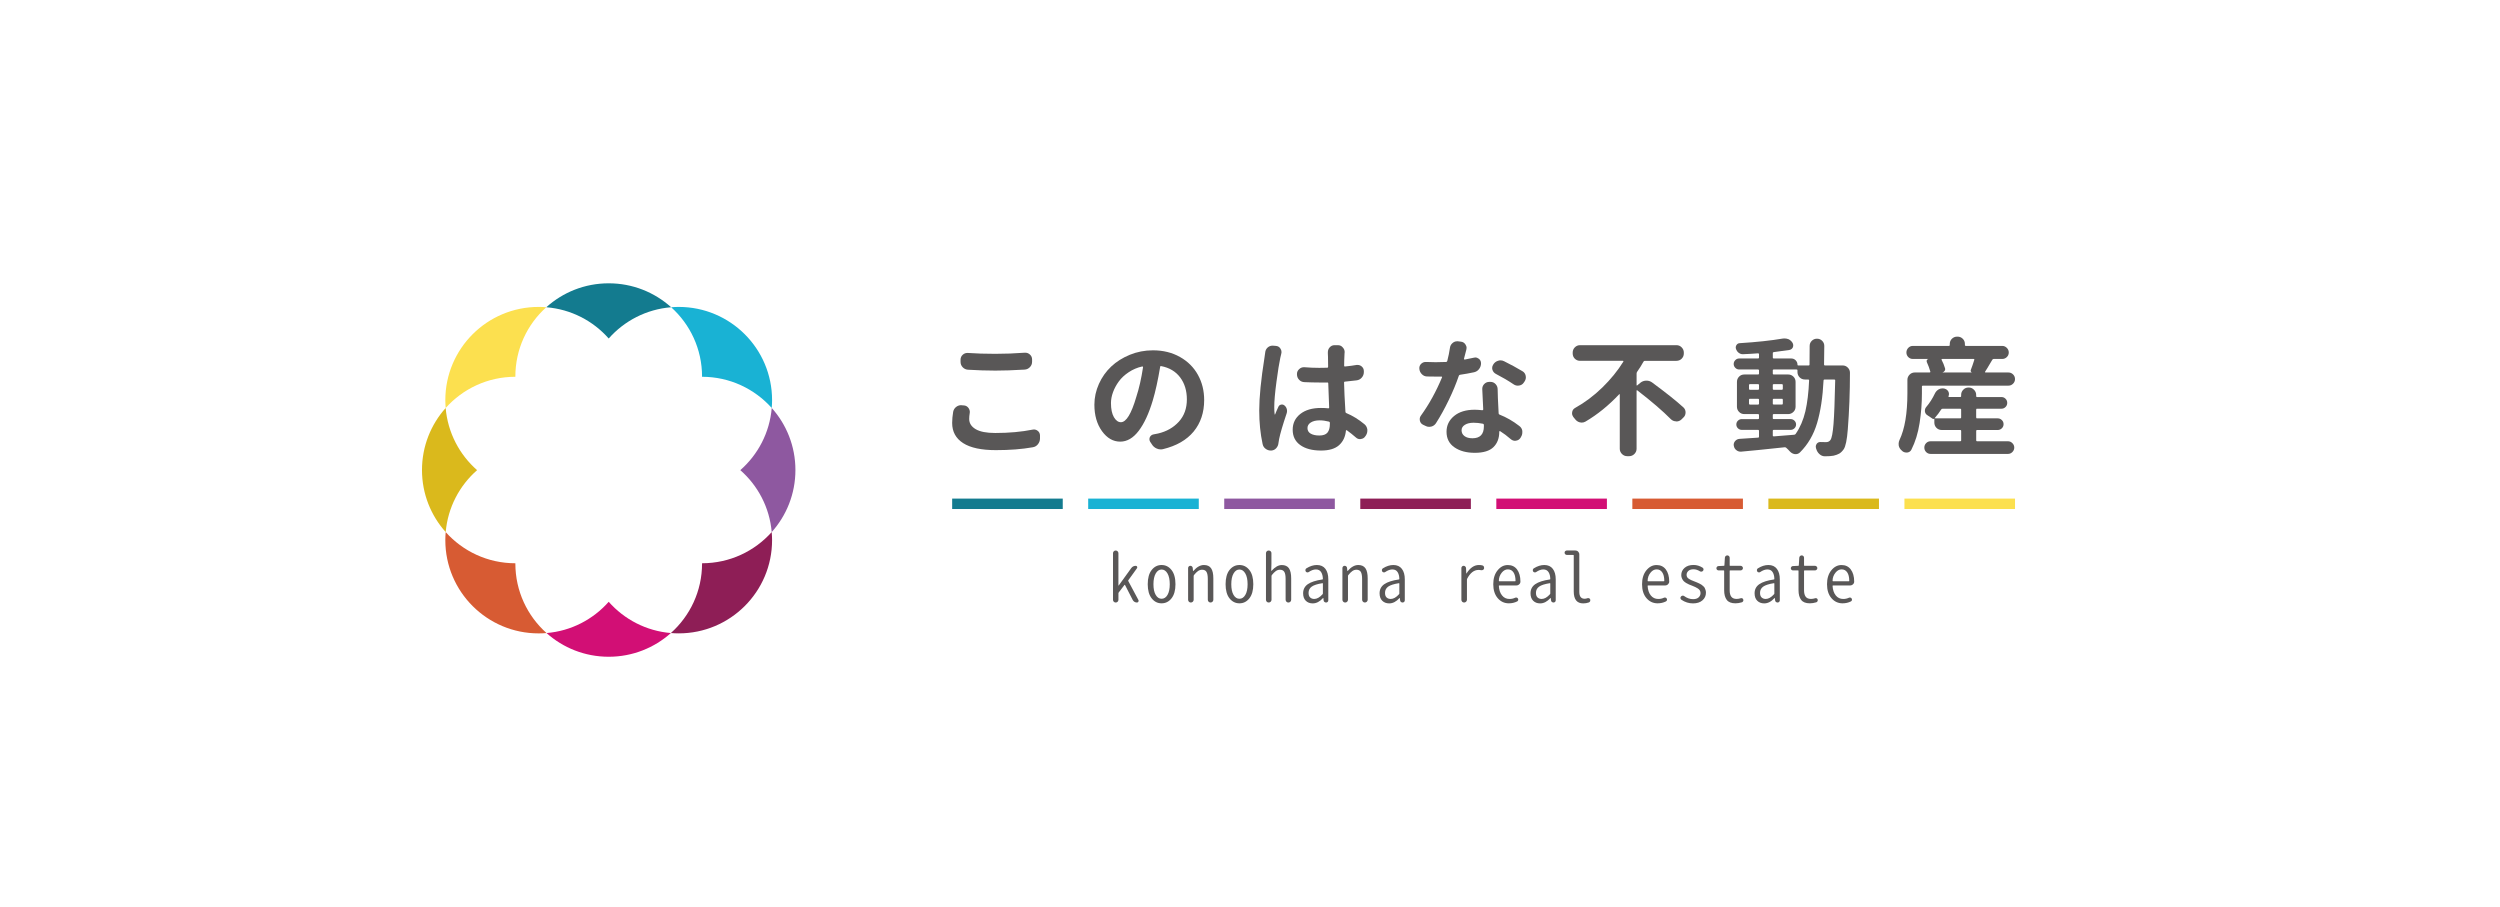 <?xml version="1.0" encoding="utf-8"?>
<!-- Generator: Adobe Illustrator 15.0.0, SVG Export Plug-In  -->
<!DOCTYPE svg PUBLIC "-//W3C//DTD SVG 1.1//EN" "http://www.w3.org/Graphics/SVG/1.1/DTD/svg11.dtd">
<svg version="1.1"
	 xmlns="http://www.w3.org/2000/svg" xmlns:xlink="http://www.w3.org/1999/xlink" xmlns:a="http://ns.adobe.com/AdobeSVGViewerExtensions/3.0/"
	 x="0px" y="0px" width="215px" height="78px" viewBox="-36.291 -24.365 215 78" enable-background="new -36.291 -24.365 215 78"
	 xml:space="preserve">
<defs>
</defs>
<path fill="#D20F75" d="M16.057,27.39c-1.331,1.508-3.22,2.511-5.346,2.688c1.421,1.268,3.294,2.038,5.346,2.038
	c2.053,0,3.926-0.771,5.347-2.038C19.279,29.9,17.39,28.897,16.057,27.39z"/>
<path fill="#8E58A0" d="M27.376,16.068c1.51,1.324,2.518,3.208,2.7,5.326c1.269-1.418,2.039-3.287,2.039-5.337
	s-0.771-3.92-2.036-5.335C29.899,12.847,28.892,14.738,27.376,16.068z"/>
<path fill="#137B8F" d="M16.057,4.746c1.338-1.513,3.235-2.517,5.371-2.688C20.004,0.779,18.123,0,16.057,0
	c-2.064,0-3.947,0.779-5.367,2.058C12.822,2.229,14.722,3.232,16.057,4.746z"/>
<path fill="#DAB91C" d="M4.739,16.068c-1.515-1.33-2.523-3.222-2.703-5.346C0.771,12.138,0,14.008,0,16.058s0.771,3.919,2.039,5.337
	C2.222,19.276,3.227,17.393,4.739,16.068z"/>
<path fill="#19B2D4" d="M24.086,8.017c0,0.007-0.001,0.015-0.001,0.021h0.001c2.383,0,4.521,1.039,5.993,2.684
	c0.019-0.225,0.029-0.448,0.029-0.674c0-4.431-3.596-8.018-8.029-8.018c-0.219,0-0.436,0.009-0.651,0.028
	C23.06,3.525,24.086,5.651,24.086,8.017z"/>
<path fill="#8E1E56" d="M24.086,24.075L24.086,24.075c-0.001,0.007,0,0.014,0,0.021c0,2.378-1.037,4.512-2.682,5.98
	c0.222,0.019,0.447,0.029,0.675,0.029c4.433,0,8.029-3.589,8.029-8.018c0-0.232-0.012-0.465-0.032-0.694
	C28.605,23.039,26.467,24.075,24.086,24.075z"/>
<path fill="#D75B33" d="M8.03,24.097c0-0.008,0-0.015,0-0.021l0,0c-2.381,0-4.519-1.036-5.991-2.681
	c-0.02,0.229-0.032,0.462-0.032,0.694c0,4.429,3.596,8.018,8.029,8.018c0.229,0,0.454-0.011,0.675-0.029
	C9.065,28.608,8.03,26.475,8.03,24.097z"/>
<path fill="#FCE04F" d="M8.03,8.038L8.03,8.038c0-0.006,0-0.015,0-0.021c0-2.365,1.025-4.491,2.66-5.959
	c-0.217-0.019-0.434-0.028-0.654-0.028c-4.433,0-8.029,3.587-8.029,8.018c0,0.226,0.012,0.449,0.029,0.674
	C3.508,9.077,5.647,8.038,8.03,8.038z"/>
<path fill="#595757" d="M45.681,11.051c0.035-0.179,0.125-0.323,0.27-0.43c0.128-0.095,0.268-0.14,0.42-0.14
	c0.021,0,0.047,0.002,0.075,0.01l0.171,0.011c0.159,0.014,0.289,0.09,0.388,0.226c0.072,0.107,0.11,0.222,0.11,0.344
	c0,0.037-0.005,0.072-0.012,0.109c-0.028,0.171-0.043,0.333-0.043,0.485c0,0.366,0.185,0.658,0.556,0.877
	c0.369,0.22,0.932,0.329,1.686,0.329c1.186,0,2.259-0.098,3.222-0.291c0.035-0.007,0.072-0.011,0.107-0.011
	c0.114,0,0.222,0.04,0.323,0.117c0.123,0.094,0.188,0.224,0.195,0.39v0.258c0,0.188-0.059,0.354-0.174,0.501
	c-0.115,0.146-0.265,0.236-0.452,0.265c-0.921,0.164-1.975,0.246-3.168,0.246c-1.242,0-2.181-0.199-2.813-0.602
	c-0.631-0.403-0.947-0.981-0.947-1.734C45.595,11.709,45.625,11.391,45.681,11.051z M46.953,7.431
	c-0.181-0.013-0.33-0.085-0.454-0.214c-0.122-0.128-0.183-0.284-0.183-0.464V6.569c0-0.171,0.065-0.316,0.194-0.431
	c0.115-0.1,0.244-0.149,0.388-0.149c0.021,0,0.04,0,0.055,0c0.689,0.049,1.472,0.075,2.348,0.075c0.832,0,1.678-0.032,2.532-0.096
	c0.014,0,0.032,0,0.053,0c0.145,0,0.272,0.048,0.388,0.15c0.131,0.115,0.195,0.259,0.195,0.431v0.194
	c0,0.181-0.062,0.336-0.185,0.464c-0.122,0.128-0.271,0.201-0.451,0.214c-0.999,0.059-1.839,0.086-2.521,0.086
	C48.559,7.506,47.772,7.481,46.953,7.431z"/>
<path fill="#595757" d="M63.724,14.262c-0.064,0.017-0.129,0.021-0.194,0.021c-0.122,0-0.237-0.023-0.344-0.074
	c-0.181-0.079-0.321-0.201-0.42-0.367l-0.143-0.215c-0.042-0.071-0.063-0.144-0.063-0.216c0-0.056,0.01-0.115,0.032-0.173
	c0.065-0.135,0.173-0.218,0.323-0.247c0.128-0.021,0.259-0.047,0.387-0.075c0.733-0.171,1.33-0.513,1.79-1.018
	c0.459-0.507,0.688-1.145,0.688-1.914c0-0.747-0.191-1.376-0.575-1.891c-0.386-0.514-0.929-0.837-1.634-0.974
	c-0.05-0.016-0.079,0.002-0.085,0.052c-0.195,1.165-0.406,2.131-0.637,2.899c-0.337,1.126-0.741,2.001-1.212,2.617
	c-0.47,0.618-1.001,0.928-1.589,0.928c-0.61,0-1.132-0.302-1.568-0.903c-0.435-0.604-0.653-1.362-0.653-2.274
	c0-0.618,0.132-1.213,0.39-1.79c0.258-0.573,0.61-1.07,1.056-1.491c0.445-0.42,0.98-0.757,1.606-1.014
	c0.624-0.254,1.286-0.382,1.981-0.382c0.878,0,1.651,0.191,2.328,0.573c0.675,0.38,1.189,0.894,1.545,1.541
	c0.358,0.645,0.535,1.367,0.535,2.165c0,1.07-0.303,1.972-0.905,2.706C65.76,13.476,64.881,13.982,63.724,14.262z M60.105,11.945
	c0.459,0,0.9-0.72,1.323-2.165c0.246-0.755,0.438-1.608,0.583-2.563c0-0.021-0.008-0.04-0.021-0.054
	c-0.016-0.016-0.032-0.019-0.055-0.011c-0.416,0.092-0.8,0.257-1.152,0.49s-0.637,0.497-0.852,0.792
	c-0.216,0.294-0.382,0.602-0.501,0.926s-0.178,0.636-0.178,0.938c0,0.518,0.086,0.922,0.253,1.213
	C59.675,11.801,59.874,11.945,60.105,11.945z"/>
<path fill="#595757" d="M72.517,5.946c0.016-0.173,0.088-0.316,0.217-0.431c0.123-0.102,0.257-0.153,0.398-0.153
	c0.021,0,0.04,0,0.054,0l0.26,0.021c0.166,0.016,0.291,0.091,0.377,0.226c0.064,0.094,0.097,0.195,0.097,0.304
	c0,0.042-0.006,0.088-0.021,0.139c-0.029,0.137-0.06,0.258-0.086,0.367c-0.094,0.424-0.203,1.108-0.329,2.052
	s-0.189,1.667-0.189,2.17c0,0.238,0.01,0.447,0.034,0.625c0,0.008,0.006,0.015,0.017,0.018c0.011,0.002,0.019-0.003,0.026-0.018
	c0.064-0.173,0.158-0.387,0.278-0.645c0.043-0.102,0.12-0.165,0.228-0.188c0.109-0.025,0.203-0.003,0.292,0.069
	c0.099,0.081,0.168,0.182,0.203,0.313c0.016,0.056,0.021,0.115,0.021,0.171c0,0.064-0.011,0.13-0.032,0.195
	c-0.337,0.999-0.552,1.73-0.646,2.197c-0.023,0.115-0.04,0.228-0.056,0.335c-0.014,0.179-0.078,0.331-0.188,0.457
	s-0.249,0.195-0.415,0.212c-0.021,0-0.042,0-0.063,0c-0.158,0-0.303-0.049-0.431-0.143c-0.145-0.099-0.233-0.239-0.271-0.42
	c-0.193-0.891-0.289-1.852-0.289-2.887c0-1.128,0.149-2.644,0.452-4.548C72.482,6.213,72.503,6.066,72.517,5.946z M81.053,12.119
	c0.136,0.114,0.219,0.265,0.248,0.452c0,0.037,0,0.069,0,0.096c0,0.145-0.04,0.281-0.12,0.411l-0.054,0.075
	c-0.085,0.138-0.211,0.215-0.377,0.236c-0.029,0.008-0.054,0.012-0.075,0.012c-0.137,0-0.254-0.046-0.355-0.14
	c-0.265-0.23-0.527-0.439-0.787-0.627c-0.013-0.006-0.029-0.006-0.048,0c-0.019,0.009-0.027,0.021-0.027,0.043
	c-0.051,0.524-0.248,0.939-0.594,1.247c-0.343,0.304-0.856,0.458-1.541,0.458c-0.76,0-1.356-0.158-1.793-0.472
	c-0.434-0.31-0.65-0.751-0.65-1.318c0-0.56,0.22-1.012,0.656-1.358c0.438-0.344,1.027-0.515,1.769-0.515
	c0.243,0,0.455,0.009,0.634,0.032c0.051,0.007,0.078-0.016,0.078-0.067c-0.038-0.797-0.062-1.489-0.078-2.079
	c0-0.056-0.023-0.083-0.075-0.075c-0.157,0-0.393,0-0.7,0c-0.423,0-0.852-0.011-1.282-0.032c-0.179-0.008-0.332-0.075-0.452-0.206
	c-0.123-0.128-0.182-0.284-0.182-0.463V7.797c0-0.165,0.063-0.305,0.192-0.419c0.115-0.108,0.246-0.162,0.398-0.162
	c0.014,0,0.027,0,0.043,0c0.426,0.035,0.851,0.054,1.282,0.054c0.308,0,0.54-0.003,0.689-0.011c0.049,0,0.075-0.028,0.075-0.087
	c0-0.121,0-0.272-0.005-0.446c-0.003-0.177-0.006-0.318-0.006-0.428c0-0.107-0.002-0.192-0.011-0.257V5.923
	c0-0.156,0.051-0.293,0.152-0.408c0.115-0.131,0.255-0.195,0.421-0.195h0.289c0.174,0,0.313,0.064,0.42,0.195
	c0.109,0.115,0.163,0.246,0.163,0.398c0,0.005-0.006,0.045-0.011,0.118c-0.024,0.452-0.032,0.806-0.032,1.057
	c0,0.048,0.026,0.071,0.086,0.064c0.372-0.037,0.701-0.08,0.979-0.131c0.029,0,0.062,0,0.099,0c0.12,0,0.232,0.04,0.332,0.119
	C80.935,7.249,81,7.384,81,7.551v0.084c0,0.18-0.06,0.338-0.18,0.475c-0.117,0.137-0.271,0.217-0.457,0.237
	c-0.332,0.043-0.656,0.079-0.979,0.108c-0.06,0-0.086,0.028-0.086,0.086c0.014,0.631,0.054,1.466,0.118,2.499
	c0,0.059,0.023,0.099,0.074,0.119C80.028,11.383,80.549,11.701,81.053,12.119z M78.078,12.098v-0.108
	c0-0.05-0.027-0.083-0.086-0.098c-0.273-0.069-0.538-0.107-0.798-0.107c-0.315,0-0.566,0.062-0.76,0.185
	c-0.189,0.121-0.283,0.284-0.283,0.483c0,0.208,0.094,0.368,0.278,0.475c0.188,0.107,0.436,0.161,0.744,0.161
	c0.323,0,0.556-0.081,0.695-0.247C78.007,12.676,78.078,12.429,78.078,12.098z"/>
<path fill="#595757" d="M90.45,6.398c0.043-0.015,0.086-0.021,0.129-0.021c0.107,0,0.209,0.036,0.303,0.107
	c0.128,0.094,0.195,0.226,0.195,0.399c0,0.179-0.057,0.34-0.164,0.484c-0.106,0.145-0.251,0.237-0.431,0.281
	c-0.401,0.087-0.805,0.158-1.206,0.217c-0.052,0.005-0.086,0.035-0.107,0.084c-0.225,0.662-0.511,1.355-0.864,2.085
	c-0.351,0.729-0.717,1.392-1.097,1.987c-0.094,0.15-0.23,0.253-0.41,0.301c-0.063,0.016-0.125,0.022-0.182,0.022
	c-0.115,0-0.225-0.028-0.324-0.086l-0.206-0.098c-0.142-0.071-0.232-0.186-0.268-0.345c-0.008-0.043-0.013-0.086-0.013-0.128
	c0-0.116,0.037-0.22,0.106-0.313c0.698-0.969,1.304-2.066,1.812-3.286c0.009-0.013,0.006-0.031-0.005-0.048
	c-0.011-0.019-0.027-0.023-0.048-0.018c-0.107,0-0.268,0-0.484,0c-0.244,0-0.49-0.004-0.733-0.009c-0.18,0-0.335-0.065-0.463-0.195
	c-0.129-0.128-0.201-0.284-0.217-0.463V7.345c-0.014-0.166,0.037-0.305,0.152-0.42c0.115-0.108,0.243-0.161,0.386-0.161
	c0.016,0,0.029,0,0.045,0c0.286,0.013,0.56,0.02,0.819,0.02c0.302,0,0.602-0.007,0.904-0.02c0.051-0.008,0.083-0.038,0.096-0.087
	c0.103-0.395,0.177-0.77,0.228-1.12c0.021-0.174,0.097-0.313,0.225-0.421c0.115-0.1,0.244-0.15,0.389-0.15c0.029,0,0.056,0,0.074,0
	l0.249,0.031c0.166,0.015,0.295,0.091,0.389,0.228c0.072,0.102,0.106,0.205,0.106,0.313c0,0.042-0.005,0.088-0.019,0.139
	C89.744,6,89.674,6.264,89.61,6.494c0,0.014,0.006,0.03,0.016,0.043c0.011,0.016,0.027,0.021,0.049,0.021
	C89.934,6.508,90.191,6.454,90.45,6.398z M91.183,9.082c0-0.16,0.054-0.294,0.161-0.412c0.123-0.128,0.27-0.193,0.441-0.193h0.109
	c0.171,0,0.318,0.064,0.434,0.188c0.12,0.128,0.179,0.277,0.179,0.449c0,0.014,0.006,0.268,0.021,0.763
	c0.014,0.447,0.038,0.882,0.064,1.306c0,0.05,0.024,0.084,0.078,0.107c0.586,0.23,1.15,0.553,1.688,0.97
	c0.152,0.108,0.243,0.252,0.27,0.43c0,0.044,0,0.087,0,0.132c0,0.136-0.034,0.261-0.106,0.375l-0.054,0.099
	c-0.094,0.136-0.22,0.215-0.377,0.235c-0.03,0.009-0.057,0.013-0.086,0.013c-0.129,0-0.249-0.045-0.356-0.131
	c-0.323-0.281-0.631-0.513-0.928-0.698c-0.02-0.01-0.038-0.01-0.051,0c-0.017,0.005-0.024,0.02-0.024,0.043v0.009
	c0,0.553-0.166,0.993-0.5,1.321c-0.335,0.326-0.867,0.489-1.601,0.489c-0.712,0-1.295-0.155-1.75-0.469
	c-0.457-0.313-0.685-0.76-0.685-1.342c0-0.544,0.217-0.998,0.652-1.357c0.434-0.359,1.025-0.538,1.771-0.538
	c0.174,0,0.394,0.014,0.658,0.043c0.051,0,0.075-0.025,0.075-0.076L91.183,9.082z M91.323,12.301v-0.116
	c0-0.06-0.027-0.095-0.075-0.108c-0.286-0.059-0.557-0.087-0.809-0.087c-0.308,0-0.559,0.06-0.749,0.178
	c-0.189,0.118-0.286,0.274-0.286,0.468c0,0.209,0.083,0.376,0.249,0.501c0.166,0.127,0.394,0.189,0.69,0.189
	C90.996,13.325,91.323,12.984,91.323,12.301z M94.643,7.561c0.149,0.087,0.243,0.219,0.278,0.399
	c0.005,0.044,0.011,0.087,0.011,0.129c0,0.122-0.037,0.238-0.107,0.345l-0.066,0.097c-0.091,0.145-0.225,0.23-0.398,0.259
	c-0.041,0.008-0.081,0.011-0.118,0.011c-0.129,0-0.246-0.036-0.354-0.108c-0.468-0.315-0.981-0.617-1.541-0.906
	c-0.145-0.079-0.241-0.195-0.292-0.356c-0.016-0.056-0.021-0.111-0.021-0.16c0-0.102,0.032-0.198,0.097-0.291l0.011-0.023
	c0.102-0.15,0.238-0.251,0.409-0.299c0.064-0.024,0.134-0.034,0.204-0.034c0.102,0,0.203,0.025,0.305,0.076
	C93.626,6.98,94.154,7.268,94.643,7.561z"/>
<path fill="#595757" d="M104.456,8.746c0,0.022,0.005,0.036,0.021,0.044c0.014,0.008,0.024,0.003,0.032-0.012l0.271-0.225
	c0.142-0.116,0.308-0.176,0.495-0.183c0.014,0,0.024,0,0.032,0c0.171,0,0.329,0.048,0.474,0.15c1.198,0.883,2.105,1.605,2.716,2.165
	c0.115,0.115,0.171,0.257,0.171,0.42c0,0.182-0.066,0.332-0.203,0.454L108.3,11.72c-0.12,0.108-0.263,0.161-0.42,0.161
	c-0.014,0-0.027-0.003-0.043-0.011c-0.171-0.006-0.321-0.071-0.441-0.192c-0.698-0.704-1.659-1.531-2.888-2.479
	c-0.008-0.007-0.019-0.007-0.032,0c-0.016,0.007-0.021,0.017-0.021,0.033v4.999c0,0.172-0.064,0.32-0.19,0.447
	c-0.126,0.125-0.275,0.188-0.447,0.188h-0.171c-0.174,0-0.321-0.063-0.449-0.188c-0.123-0.127-0.188-0.275-0.188-0.447V9.565
	c0-0.014-0.006-0.025-0.016-0.031c-0.011-0.008-0.024-0.005-0.038,0.011c-0.904,0.96-1.87,1.744-2.897,2.347
	c-0.102,0.059-0.209,0.087-0.324,0.087c-0.051,0-0.104-0.007-0.16-0.021c-0.174-0.045-0.313-0.142-0.42-0.291
	c-0.051-0.059-0.097-0.115-0.143-0.174c-0.069-0.099-0.106-0.204-0.106-0.311c0-0.037,0.003-0.078,0.011-0.12
	c0.029-0.15,0.109-0.265,0.249-0.343c0.84-0.468,1.621-1.054,2.344-1.758c0.72-0.704,1.321-1.442,1.804-2.22
	c0.013-0.015,0.016-0.031,0.005-0.047c-0.011-0.019-0.024-0.028-0.037-0.028h-3.685c-0.18,0-0.332-0.062-0.455-0.184
	c-0.12-0.123-0.182-0.273-0.182-0.452V5.955c0-0.172,0.062-0.321,0.182-0.445c0.123-0.127,0.275-0.19,0.455-0.19h8.284
	c0.179,0,0.332,0.063,0.452,0.19c0.123,0.125,0.185,0.273,0.185,0.445v0.076c0,0.179-0.062,0.329-0.185,0.452
	c-0.12,0.122-0.273,0.184-0.452,0.184h-2.716c-0.049,0-0.089,0.025-0.118,0.075c-0.149,0.274-0.334,0.566-0.549,0.874
	c-0.029,0.043-0.042,0.093-0.042,0.151V8.746z"/>
<path fill="#595757" d="M120.577,6.989c0,0.051,0.024,0.075,0.075,0.075h1.53c0.171,0,0.318,0.063,0.438,0.185
	c0.123,0.123,0.185,0.27,0.185,0.441c0,1.675-0.062,3.296-0.185,4.87c-0.069,0.898-0.187,1.469-0.353,1.712
	c-0.123,0.173-0.252,0.297-0.383,0.374c-0.134,0.073-0.297,0.135-0.49,0.178c-0.179,0.034-0.428,0.052-0.743,0.052
	c-0.174,0-0.327-0.06-0.463-0.183c-0.137-0.121-0.233-0.273-0.281-0.453c-0.008-0.013-0.014-0.031-0.021-0.053
	c-0.014-0.043-0.021-0.089-0.021-0.14c0-0.079,0.024-0.157,0.075-0.238c0.077-0.106,0.185-0.16,0.313-0.16c0.008,0,0.013,0,0.021,0
	c0.18,0.005,0.338,0.01,0.474,0.01c0.164,0,0.292-0.061,0.378-0.184c0.115-0.15,0.203-0.607,0.265-1.367
	c0.059-0.763,0.109-2.015,0.145-3.761c0-0.049-0.029-0.075-0.088-0.075h-0.827c-0.051,0-0.08,0.025-0.086,0.075
	c-0.072,1.452-0.26,2.676-0.557,3.674c-0.297,0.999-0.786,1.839-1.472,2.521c-0.106,0.102-0.229,0.15-0.366,0.15
	c-0.019,0-0.043,0-0.064,0c-0.163-0.021-0.308-0.097-0.431-0.226c-0.107-0.123-0.214-0.229-0.321-0.323
	c-0.037-0.036-0.085-0.051-0.142-0.043c-1.753,0.188-2.994,0.312-3.728,0.376c-0.021,0-0.043,0-0.064,0
	c-0.128,0-0.248-0.042-0.355-0.13c-0.123-0.091-0.192-0.218-0.217-0.376c-0.005-0.028-0.011-0.052-0.011-0.075
	c0-0.121,0.04-0.229,0.118-0.322c0.096-0.115,0.217-0.179,0.366-0.195c0.604-0.043,1.14-0.079,1.605-0.106
	c0.059,0,0.088-0.03,0.088-0.086v-0.498c0-0.056-0.029-0.085-0.088-0.085h-1.399c-0.123,0-0.23-0.046-0.324-0.134
	c-0.093-0.092-0.139-0.201-0.139-0.329c0-0.129,0.046-0.238,0.139-0.329c0.094-0.089,0.201-0.134,0.324-0.134h1.399
	c0.059,0,0.088-0.025,0.088-0.075v-0.271c0-0.058-0.029-0.085-0.088-0.085h-1.172c-0.182,0-0.332-0.062-0.452-0.185
	c-0.123-0.121-0.185-0.273-0.185-0.452V8.477c0-0.179,0.062-0.329,0.185-0.454c0.12-0.122,0.271-0.182,0.452-0.182h1.172
	c0.059,0,0.088-0.03,0.088-0.087V7.486c0-0.05-0.029-0.075-0.088-0.075h-1.613c-0.131,0-0.244-0.047-0.335-0.14
	c-0.094-0.094-0.142-0.206-0.142-0.334c0-0.129,0.048-0.24,0.142-0.334c0.091-0.094,0.204-0.139,0.335-0.139h1.613
	c0.059,0,0.088-0.03,0.088-0.086V6.096c0-0.051-0.029-0.075-0.088-0.075c-0.474,0.036-0.904,0.062-1.292,0.075
	c-0.006,0-0.014,0-0.021,0c-0.129,0-0.246-0.043-0.356-0.128c-0.106-0.086-0.182-0.198-0.225-0.334
	c-0.037-0.115-0.021-0.222,0.043-0.324c0.064-0.101,0.155-0.155,0.271-0.162c1.472-0.092,2.71-0.226,3.717-0.398
	c0.042-0.007,0.088-0.01,0.139-0.01c0.115,0,0.23,0.021,0.346,0.064c0.149,0.072,0.27,0.179,0.355,0.324
	c0.035,0.071,0.054,0.139,0.054,0.204c0,0.057-0.011,0.115-0.032,0.172c-0.059,0.123-0.155,0.198-0.292,0.226
	c-0.409,0.064-0.858,0.126-1.346,0.185c-0.057,0.005-0.086,0.035-0.086,0.086v0.377c0,0.056,0.029,0.086,0.086,0.086h1.498
	c0.15,0,0.276,0.051,0.38,0.155c0.104,0.104,0.158,0.233,0.158,0.383c0,0.043,0.021,0.064,0.064,0.064h0.894
	c0.051,0,0.077-0.024,0.077-0.075c0.006-0.416,0.011-0.951,0.011-1.605c0-0.171,0.06-0.318,0.183-0.441
	c0.123-0.122,0.27-0.182,0.446-0.182s0.327,0.061,0.447,0.182c0.123,0.123,0.182,0.27,0.182,0.441
	C120.595,6.015,120.59,6.553,120.577,6.989z M114.198,8.67c-0.051,0-0.075,0.026-0.075,0.076v0.325c0,0.056,0.024,0.085,0.075,0.085
	h0.698c0.059,0,0.088-0.029,0.088-0.085V8.746c0-0.05-0.029-0.076-0.088-0.076H114.198z M114.123,10.352
	c0,0.051,0.024,0.076,0.075,0.076h0.698c0.059,0,0.088-0.025,0.088-0.076v-0.334c0-0.058-0.029-0.087-0.088-0.087h-0.698
	c-0.051,0-0.075,0.029-0.075,0.087V10.352z M116.255,12.604c-0.057,0-0.086,0.029-0.086,0.085v0.399
	c0,0.051,0.029,0.076,0.086,0.076c0.431-0.028,1.017-0.076,1.755-0.141c0.057-0.007,0.103-0.032,0.129-0.075
	c0.383-0.554,0.658-1.198,0.832-1.938c0.171-0.741,0.278-1.628,0.321-2.663c0-0.049-0.024-0.075-0.075-0.075h-0.289
	c-0.182,0-0.332-0.063-0.455-0.189c-0.12-0.125-0.182-0.275-0.182-0.448v-0.15c0-0.05-0.029-0.075-0.086-0.075h-1.95
	c-0.057,0-0.086,0.025-0.086,0.075v0.269c0,0.058,0.029,0.087,0.086,0.087h1.239c0.171,0,0.32,0.06,0.446,0.182
	c0.126,0.125,0.188,0.274,0.188,0.454v2.133c0,0.179-0.062,0.332-0.188,0.452c-0.126,0.123-0.275,0.185-0.446,0.185h-1.239
	c-0.057,0-0.086,0.028-0.086,0.085v0.271c0,0.05,0.029,0.075,0.086,0.075h1.453c0.123,0,0.229,0.045,0.323,0.134
	c0.094,0.091,0.14,0.2,0.14,0.329c0,0.128-0.046,0.237-0.14,0.329c-0.094,0.088-0.2,0.134-0.323,0.134H116.255z M116.169,9.071
	c0,0.056,0.029,0.085,0.086,0.085h0.698c0.051,0,0.078-0.029,0.078-0.085V8.746c0-0.05-0.027-0.076-0.078-0.076h-0.698
	c-0.057,0-0.086,0.026-0.086,0.076V9.071z M117.032,10.017c0-0.058-0.027-0.087-0.078-0.087h-0.698
	c-0.057,0-0.086,0.029-0.086,0.087v0.334c0,0.051,0.029,0.076,0.086,0.076h0.698c0.051,0,0.078-0.025,0.078-0.076V10.017z"/>
<path fill="#595757" d="M134.424,7.604c-0.006,0.015-0.006,0.029,0,0.044c0.008,0.015,0.023,0.021,0.045,0.021h1.973
	c0.149,0,0.28,0.056,0.393,0.167C136.945,7.947,137,8.081,137,8.233c0,0.155-0.056,0.288-0.166,0.399
	c-0.112,0.112-0.243,0.168-0.393,0.168h-7.361c-0.057,0-0.086,0.024-0.086,0.075v0.581c0,0.856-0.066,1.709-0.2,2.565
	c-0.132,0.854-0.367,1.617-0.704,2.283c-0.072,0.145-0.192,0.228-0.355,0.249c-0.03,0-0.054,0-0.075,0
	c-0.137,0-0.257-0.043-0.356-0.128c-0.016-0.009-0.023-0.02-0.031-0.032c-0.137-0.11-0.228-0.249-0.271-0.422
	c-0.006-0.058-0.011-0.113-0.011-0.173c0-0.106,0.026-0.215,0.075-0.323c0.454-0.947,0.68-2.291,0.68-4.03v-1.14
	c0-0.174,0.062-0.322,0.185-0.449c0.12-0.125,0.272-0.188,0.452-0.188h1.281c0.014,0,0.029-0.007,0.043-0.021
	s0.016-0.032,0.011-0.055c-0.08-0.28-0.182-0.553-0.303-0.819c-0.021-0.058-0.021-0.111,0-0.162
	c0.021-0.049,0.062-0.083,0.118-0.096V6.505h-1.324c-0.15,0-0.278-0.053-0.389-0.161c-0.106-0.108-0.16-0.239-0.16-0.393
	c0-0.155,0.054-0.288,0.16-0.399c0.11-0.112,0.238-0.168,0.389-0.168h3.093c0.057,0,0.086-0.024,0.086-0.075V5.223
	c0-0.179,0.062-0.332,0.182-0.452c0.123-0.123,0.275-0.185,0.455-0.185h0.032c0.179,0,0.329,0.062,0.452,0.185
	c0.123,0.121,0.182,0.273,0.182,0.452v0.086c0,0.051,0.029,0.075,0.086,0.075h3.125c0.152,0,0.283,0.056,0.394,0.168
	c0.112,0.111,0.168,0.244,0.168,0.399c0,0.154-0.056,0.285-0.168,0.393c-0.11,0.107-0.241,0.161-0.394,0.161h-0.733
	c-0.048,0-0.088,0.021-0.117,0.064c-0.051,0.088-0.118,0.202-0.206,0.345c-0.083,0.143-0.161,0.273-0.23,0.388
	C134.547,7.417,134.483,7.519,134.424,7.604z M133.736,12.615c-0.051,0-0.074,0.028-0.074,0.084v0.81
	c0,0.05,0.023,0.075,0.074,0.075h2.663c0.142,0,0.268,0.055,0.374,0.162c0.107,0.106,0.163,0.235,0.163,0.382
	c0,0.147-0.056,0.274-0.163,0.383c-0.106,0.107-0.232,0.161-0.374,0.161h-6.66c-0.15,0-0.278-0.054-0.383-0.161
	c-0.104-0.108-0.155-0.235-0.155-0.383c0-0.146,0.051-0.275,0.155-0.382c0.104-0.107,0.232-0.162,0.383-0.162h2.542
	c0.059,0,0.088-0.025,0.088-0.075v-0.81c0-0.056-0.029-0.084-0.088-0.084h-1.584c-0.18,0-0.329-0.063-0.452-0.184
	c-0.121-0.123-0.183-0.274-0.183-0.453v-0.344h-0.011c-0.045,0.043-0.091,0.045-0.139,0.011c-0.126-0.087-0.268-0.185-0.434-0.292
	c-0.128-0.072-0.203-0.183-0.228-0.334c0-0.021,0-0.045,0-0.075c0-0.115,0.04-0.218,0.12-0.313c0.289-0.337,0.535-0.724,0.744-1.164
	c0.072-0.15,0.185-0.269,0.335-0.354c0.099-0.052,0.203-0.078,0.313-0.078c0.049,0,0.1,0.005,0.15,0.012l0.021,0.009
	c0.149,0.038,0.262,0.121,0.334,0.249c0.035,0.072,0.054,0.143,0.054,0.215c0,0.065-0.014,0.13-0.043,0.194
	c-0.008,0.015-0.005,0.028,0.006,0.044c0.01,0.013,0.023,0.02,0.037,0.02h0.958c0.059,0,0.088-0.027,0.088-0.086V9.597
	c0-0.172,0.06-0.321,0.183-0.445c0.12-0.127,0.272-0.19,0.452-0.19h0.021c0.174,0,0.32,0.063,0.446,0.19
	c0.126,0.125,0.19,0.273,0.19,0.445v0.098c0,0.059,0.023,0.086,0.074,0.086h2.101c0.137,0,0.255,0.048,0.351,0.147
	c0.097,0.095,0.145,0.214,0.145,0.356c0,0.138-0.048,0.257-0.145,0.353c-0.096,0.098-0.214,0.147-0.351,0.147h-2.101
	c-0.051,0-0.074,0.027-0.074,0.085v0.657c0,0.058,0.023,0.087,0.074,0.087h1.777c0.136,0,0.257,0.048,0.355,0.145
	c0.102,0.096,0.15,0.217,0.15,0.355c0,0.14-0.049,0.259-0.15,0.356c-0.099,0.096-0.22,0.146-0.355,0.146H133.736z M130.126,11.549
	c-0.016,0.013-0.019,0.028-0.011,0.042c0.008,0.015,0.019,0.023,0.032,0.023h2.133c0.059,0,0.088-0.03,0.088-0.087v-0.657
	c0-0.059-0.029-0.085-0.088-0.085h-1.499c-0.056,0-0.099,0.02-0.128,0.064C130.491,11.104,130.314,11.34,130.126,11.549z
	 M133.499,6.58c0.008-0.021,0.005-0.038-0.006-0.054c-0.011-0.013-0.026-0.021-0.048-0.021h-2.703c-0.023,0-0.037,0.008-0.051,0.021
	c-0.011,0.016-0.013,0.032-0.005,0.054c0.123,0.23,0.219,0.468,0.291,0.711c0.03,0.081,0.021,0.155-0.021,0.228
	c-0.043,0.072-0.104,0.117-0.183,0.139c-0.008,0.007-0.008,0.011,0,0.011h2.531c-0.051-0.013-0.085-0.043-0.102-0.085
	c-0.019-0.043-0.021-0.088-0.005-0.131C133.297,7.195,133.399,6.904,133.499,6.58z"/>
<g>
	<g>
		<path fill="#595757" d="M59.825,27.384c-0.045,0.046-0.102,0.068-0.165,0.068c-0.064,0-0.121-0.022-0.165-0.068
			c-0.047-0.045-0.068-0.1-0.068-0.166v-4.005c0-0.064,0.021-0.121,0.068-0.166c0.044-0.046,0.101-0.068,0.165-0.068
			c0.063,0,0.12,0.022,0.165,0.068c0.046,0.045,0.068,0.102,0.068,0.166v2.77c0,0.008,0.003,0.012,0.009,0.012
			s0.012-0.001,0.015-0.006l1.071-1.487c0.098-0.139,0.231-0.207,0.4-0.207c0.053,0,0.091,0.025,0.112,0.072
			c0.023,0.048,0.019,0.092-0.011,0.135l-0.741,1.03c-0.019,0.024-0.021,0.048-0.006,0.075l0.872,1.631
			c0.011,0.022,0.018,0.045,0.018,0.066c0,0.028-0.009,0.053-0.023,0.075c-0.025,0.05-0.068,0.073-0.125,0.073
			c-0.077,0-0.146-0.02-0.211-0.059s-0.115-0.095-0.152-0.163l-0.663-1.289c-0.006-0.008-0.017-0.012-0.026-0.012
			c-0.008,0-0.015,0.004-0.021,0.012l-0.494,0.65c-0.017,0.023-0.023,0.049-0.023,0.074v0.552
			C59.893,27.284,59.871,27.339,59.825,27.384z"/>
		<path fill="#595757" d="M64.458,27.094c-0.225,0.285-0.51,0.427-0.853,0.427s-0.626-0.142-0.851-0.427
			c-0.227-0.285-0.34-0.69-0.34-1.215c0-0.531,0.113-0.94,0.34-1.226c0.225-0.285,0.508-0.427,0.851-0.427s0.628,0.142,0.853,0.427
			c0.226,0.285,0.341,0.694,0.341,1.226C64.799,26.403,64.684,26.809,64.458,27.094z M63.1,26.797
			c0.129,0.221,0.297,0.332,0.506,0.332s0.38-0.111,0.509-0.332c0.128-0.221,0.193-0.525,0.193-0.918
			c0-0.395-0.065-0.704-0.196-0.929s-0.3-0.336-0.506-0.336s-0.372,0.111-0.504,0.336c-0.13,0.225-0.197,0.534-0.197,0.929
			C62.905,26.271,62.969,26.576,63.1,26.797z"/>
		<path fill="#595757" d="M66.292,27.382c-0.047,0.047-0.104,0.07-0.169,0.07c-0.067,0-0.123-0.023-0.17-0.07
			c-0.044-0.047-0.067-0.104-0.067-0.169v-2.724c0-0.056,0.019-0.1,0.055-0.137c0.036-0.039,0.08-0.059,0.132-0.059
			c0.058,0,0.107,0.019,0.147,0.056c0.04,0.035,0.061,0.083,0.064,0.14l0.023,0.244c0,0.007,0.003,0.011,0.014,0.011
			s0.017-0.004,0.021-0.011c0.293-0.338,0.596-0.507,0.906-0.507c0.281,0,0.487,0.094,0.615,0.281
			c0.129,0.188,0.192,0.478,0.192,0.864v1.841c0,0.065-0.021,0.122-0.069,0.169s-0.104,0.07-0.171,0.07
			c-0.067,0-0.123-0.023-0.169-0.07c-0.045-0.047-0.066-0.104-0.066-0.169V25.43c0-0.282-0.038-0.486-0.112-0.61
			c-0.072-0.126-0.201-0.188-0.378-0.188c-0.123,0-0.24,0.036-0.351,0.112c-0.11,0.078-0.227,0.194-0.354,0.354
			c-0.014,0.021-0.021,0.046-0.021,0.075v2.04C66.365,27.278,66.34,27.335,66.292,27.382z"/>
		<path fill="#595757" d="M71.153,27.094c-0.226,0.285-0.509,0.427-0.852,0.427s-0.626-0.142-0.854-0.427
			c-0.225-0.285-0.337-0.69-0.337-1.215c0-0.531,0.112-0.94,0.337-1.226c0.228-0.285,0.511-0.427,0.854-0.427
			s0.626,0.142,0.852,0.427c0.227,0.285,0.34,0.694,0.34,1.226C71.493,26.403,71.379,26.809,71.153,27.094z M69.793,26.797
			c0.131,0.221,0.299,0.332,0.508,0.332s0.378-0.111,0.506-0.332c0.131-0.221,0.195-0.525,0.195-0.918
			c0-0.395-0.064-0.704-0.198-0.929c-0.128-0.225-0.297-0.336-0.503-0.336s-0.372,0.111-0.503,0.336
			c-0.134,0.225-0.198,0.534-0.198,0.929C69.6,26.271,69.665,26.576,69.793,26.797z"/>
		<path fill="#595757" d="M72.988,27.382c-0.048,0.047-0.104,0.07-0.171,0.07c-0.067,0-0.123-0.023-0.169-0.07
			c-0.045-0.047-0.066-0.104-0.066-0.169v-3.995c0-0.068,0.021-0.126,0.066-0.171c0.046-0.046,0.102-0.068,0.169-0.068
			c0.066,0,0.123,0.022,0.171,0.068c0.048,0.045,0.069,0.103,0.064,0.171v0.896l-0.017,0.598c0,0.007,0.003,0.014,0.009,0.017
			c0.005,0.004,0.013,0.002,0.021-0.006c0.297-0.33,0.588-0.495,0.877-0.495c0.281,0,0.487,0.094,0.616,0.281
			c0.128,0.188,0.192,0.478,0.192,0.864v1.841c0,0.065-0.024,0.122-0.069,0.169c-0.049,0.047-0.104,0.07-0.172,0.07
			c-0.066,0-0.123-0.023-0.168-0.07c-0.046-0.047-0.07-0.104-0.07-0.169V25.43c0-0.282-0.034-0.486-0.109-0.61
			c-0.075-0.126-0.2-0.188-0.38-0.188c-0.123,0-0.238,0.036-0.348,0.112c-0.11,0.078-0.228,0.194-0.354,0.354
			c-0.014,0.021-0.021,0.046-0.021,0.075v2.04C73.06,27.278,73.036,27.335,72.988,27.382z"/>
		<path fill="#595757" d="M76.606,27.527c-0.249,0-0.447-0.076-0.6-0.227c-0.152-0.149-0.228-0.363-0.228-0.641
			c0-0.337,0.137-0.6,0.406-0.786c0.273-0.187,0.688-0.321,1.253-0.404c0.029-0.004,0.043-0.021,0.04-0.051
			c-0.006-0.237-0.057-0.43-0.152-0.582c-0.097-0.152-0.246-0.229-0.447-0.229c-0.195,0-0.404,0.076-0.626,0.229
			c-0.043,0.025-0.088,0.033-0.14,0.022c-0.048-0.011-0.085-0.037-0.112-0.079c-0.026-0.047-0.034-0.096-0.023-0.148
			c0.013-0.055,0.04-0.094,0.085-0.121c0.306-0.189,0.603-0.284,0.896-0.284c0.324,0,0.567,0.109,0.736,0.331
			c0.166,0.221,0.249,0.52,0.249,0.9v1.802c0,0.054-0.017,0.098-0.054,0.137c-0.035,0.037-0.08,0.056-0.134,0.056
			c-0.057,0-0.107-0.018-0.15-0.054c-0.04-0.036-0.063-0.083-0.066-0.139l-0.021-0.19c0-0.006-0.003-0.009-0.011-0.009
			c-0.005,0-0.011,0.003-0.019,0.009C77.21,27.375,76.916,27.527,76.606,27.527z M76.737,27.145c0.23,0,0.468-0.135,0.712-0.404
			c0.019-0.02,0.029-0.044,0.029-0.074v-0.838c0-0.026-0.011-0.04-0.029-0.04c-0.003,0-0.008,0-0.011,0
			c-0.437,0.069-0.741,0.167-0.921,0.296c-0.182,0.131-0.271,0.309-0.271,0.536c0,0.18,0.043,0.312,0.137,0.396
			C76.472,27.102,76.592,27.145,76.737,27.145z"/>
		<path fill="#595757" d="M79.565,27.382c-0.048,0.047-0.104,0.07-0.171,0.07c-0.067,0-0.123-0.023-0.169-0.07
			c-0.045-0.047-0.069-0.104-0.069-0.169v-2.724c0-0.056,0.019-0.1,0.054-0.137c0.037-0.039,0.08-0.059,0.136-0.059
			c0.057,0,0.104,0.019,0.145,0.056c0.04,0.035,0.062,0.083,0.064,0.14l0.024,0.244c0,0.007,0.005,0.011,0.013,0.011
			c0.011,0,0.017-0.004,0.02-0.011c0.294-0.338,0.597-0.507,0.909-0.507c0.281,0,0.484,0.094,0.615,0.281
			c0.129,0.188,0.193,0.478,0.193,0.864v1.841c0,0.065-0.024,0.122-0.072,0.169c-0.049,0.047-0.104,0.07-0.169,0.07
			c-0.066,0-0.126-0.023-0.168-0.07c-0.046-0.047-0.07-0.104-0.07-0.169V25.43c0-0.282-0.037-0.486-0.109-0.61
			c-0.075-0.126-0.203-0.188-0.38-0.188c-0.123,0-0.238,0.036-0.348,0.112c-0.11,0.078-0.23,0.194-0.354,0.354
			c-0.016,0.021-0.024,0.046-0.024,0.075v2.04C79.634,27.278,79.611,27.335,79.565,27.382z"/>
		<path fill="#595757" d="M83.18,27.527c-0.246,0-0.444-0.076-0.597-0.227c-0.152-0.149-0.23-0.363-0.23-0.641
			c0-0.337,0.137-0.6,0.409-0.786c0.271-0.187,0.688-0.321,1.25-0.404c0.032-0.004,0.046-0.021,0.04-0.051
			c-0.003-0.237-0.054-0.43-0.149-0.582c-0.097-0.152-0.246-0.229-0.45-0.229c-0.192,0-0.401,0.076-0.626,0.229
			c-0.043,0.025-0.088,0.033-0.137,0.022c-0.051-0.011-0.088-0.037-0.112-0.079c-0.026-0.047-0.034-0.096-0.023-0.148
			c0.011-0.055,0.04-0.094,0.085-0.121c0.306-0.189,0.603-0.284,0.895-0.284c0.323,0,0.566,0.109,0.735,0.331
			c0.169,0.221,0.252,0.52,0.252,0.9v1.802c0,0.054-0.02,0.098-0.054,0.137c-0.038,0.037-0.083,0.056-0.134,0.056
			c-0.06,0-0.107-0.018-0.15-0.054c-0.04-0.036-0.063-0.083-0.066-0.139l-0.024-0.19c0-0.006-0.003-0.009-0.008-0.009
			c-0.006,0-0.014,0.003-0.021,0.009C83.788,27.375,83.493,27.527,83.18,27.527z M83.311,27.145c0.232,0,0.471-0.135,0.712-0.404
			c0.021-0.02,0.029-0.044,0.029-0.074v-0.838c0-0.026-0.008-0.04-0.029-0.04c-0.003,0-0.006,0-0.011,0
			c-0.431,0.069-0.738,0.167-0.921,0.296c-0.179,0.131-0.27,0.309-0.27,0.536c0,0.18,0.045,0.312,0.136,0.396
			C83.049,27.102,83.167,27.145,83.311,27.145z"/>
		<path fill="#595757" d="M89.794,27.382c-0.048,0.047-0.106,0.07-0.171,0.07c-0.067,0-0.123-0.023-0.169-0.07
			c-0.045-0.047-0.066-0.104-0.066-0.169v-2.724c0-0.056,0.016-0.1,0.056-0.137c0.038-0.039,0.083-0.059,0.137-0.059
			s0.099,0.02,0.139,0.059c0.04,0.037,0.062,0.081,0.067,0.137l0.021,0.461c0,0.007,0.005,0.011,0.013,0.011
			c0.006,0,0.009-0.004,0.009-0.011c0.305-0.481,0.658-0.724,1.062-0.724c0.115,0,0.215,0.011,0.3,0.033
			c0.06,0.017,0.103,0.05,0.129,0.103c0.014,0.036,0.021,0.07,0.021,0.104c0,0.023,0,0.045-0.006,0.068
			c-0.013,0.054-0.048,0.094-0.099,0.116c-0.051,0.025-0.107,0.032-0.163,0.021c-0.057-0.015-0.129-0.022-0.217-0.022
			c-0.383,0-0.709,0.253-0.974,0.758c-0.014,0.026-0.017,0.054-0.017,0.081v1.726C89.867,27.278,89.84,27.335,89.794,27.382z"/>
		<path fill="#595757" d="M93.471,27.521c-0.383,0-0.704-0.147-0.958-0.444c-0.254-0.296-0.383-0.695-0.383-1.197
			c0-0.493,0.123-0.893,0.372-1.196c0.246-0.305,0.538-0.456,0.878-0.456c0.337,0,0.602,0.126,0.792,0.375
			c0.195,0.262,0.294,0.614,0.294,1.05c0,0.091-0.034,0.169-0.106,0.234c-0.07,0.064-0.15,0.097-0.252,0.097h-1.453
			c-0.029,0-0.045,0.013-0.045,0.04c0.019,0.342,0.109,0.615,0.275,0.818c0.16,0.202,0.374,0.304,0.642,0.304
			c0.177,0,0.338-0.036,0.484-0.106c0.046-0.021,0.094-0.023,0.14-0.01c0.048,0.014,0.083,0.041,0.102,0.083
			c0.026,0.041,0.032,0.088,0.019,0.137c-0.014,0.048-0.043,0.085-0.088,0.108C93.966,27.466,93.731,27.521,93.471,27.521z
			 M92.61,25.589c0,0.022,0.013,0.034,0.04,0.034h1.356c0.026,0,0.04-0.013,0.04-0.04c-0.006-0.319-0.064-0.563-0.18-0.729
			c-0.114-0.169-0.275-0.253-0.481-0.253c-0.195,0-0.363,0.091-0.514,0.269C92.698,25.079,92.61,25.319,92.61,25.589z"/>
		<path fill="#595757" d="M96.161,27.527c-0.247,0-0.447-0.076-0.597-0.227c-0.153-0.149-0.23-0.363-0.23-0.641
			c0-0.337,0.137-0.6,0.409-0.786c0.271-0.187,0.688-0.321,1.25-0.404c0.032-0.004,0.043-0.021,0.04-0.051
			c-0.003-0.237-0.054-0.43-0.15-0.582c-0.099-0.152-0.246-0.229-0.449-0.229c-0.192,0-0.401,0.076-0.626,0.229
			c-0.043,0.025-0.089,0.033-0.137,0.022c-0.051-0.011-0.088-0.037-0.115-0.079c-0.026-0.047-0.032-0.096-0.021-0.148
			c0.011-0.055,0.038-0.094,0.086-0.121c0.303-0.189,0.603-0.284,0.894-0.284c0.324,0,0.57,0.109,0.736,0.331
			c0.168,0.221,0.251,0.52,0.251,0.9v1.802c0,0.054-0.019,0.098-0.053,0.137c-0.038,0.037-0.083,0.056-0.135,0.056
			c-0.059,0-0.106-0.018-0.149-0.054s-0.064-0.083-0.066-0.139l-0.024-0.19c0-0.006-0.003-0.009-0.008-0.009
			c-0.006,0-0.014,0.003-0.021,0.009C96.768,27.375,96.473,27.527,96.161,27.527z M96.292,27.145c0.232,0,0.471-0.135,0.712-0.404
			c0.021-0.02,0.029-0.044,0.029-0.074v-0.838c0-0.026-0.008-0.04-0.029-0.04c-0.003,0-0.009,0-0.011,0
			c-0.434,0.069-0.741,0.167-0.921,0.296c-0.182,0.131-0.271,0.309-0.271,0.536c0,0.18,0.046,0.312,0.137,0.396
			S96.147,27.145,96.292,27.145z"/>
		<path fill="#595757" d="M99.866,27.527c-0.543,0-0.815-0.343-0.815-1.027v-3.095c0-0.029-0.017-0.046-0.046-0.046h-0.546
			c-0.054,0-0.099-0.019-0.139-0.058c-0.038-0.037-0.057-0.081-0.057-0.136c0-0.053,0.019-0.098,0.057-0.134
			c0.04-0.035,0.085-0.054,0.139-0.054h0.736c0.088,0,0.168,0.03,0.235,0.098c0.064,0.064,0.099,0.145,0.099,0.238v3.226
			c0,0.392,0.152,0.589,0.458,0.589c0.083,0,0.163-0.017,0.238-0.047c0.048-0.014,0.099-0.013,0.146,0.005
			c0.046,0.021,0.078,0.054,0.094,0.098c0.006,0.024,0.011,0.046,0.011,0.069c0,0.03-0.005,0.061-0.019,0.092
			c-0.021,0.048-0.059,0.083-0.112,0.102C100.198,27.499,100.038,27.527,99.866,27.527z"/>
		<path fill="#595757" d="M106.264,27.521c-0.383,0-0.701-0.147-0.958-0.444c-0.254-0.296-0.38-0.695-0.38-1.197
			c0-0.493,0.123-0.893,0.369-1.196c0.249-0.305,0.54-0.456,0.878-0.456c0.34,0,0.602,0.126,0.794,0.375
			c0.195,0.262,0.295,0.614,0.295,1.05c0,0.091-0.038,0.169-0.107,0.234c-0.069,0.064-0.152,0.097-0.251,0.097h-1.453
			c-0.029,0-0.046,0.013-0.046,0.04c0.019,0.342,0.11,0.615,0.273,0.818c0.163,0.202,0.377,0.304,0.645,0.304
			c0.174,0,0.335-0.036,0.484-0.106c0.046-0.021,0.091-0.023,0.139-0.01c0.049,0.014,0.081,0.041,0.1,0.083
			c0.026,0.041,0.035,0.088,0.021,0.137c-0.017,0.048-0.043,0.085-0.091,0.108C106.759,27.466,106.524,27.521,106.264,27.521z
			 M105.405,25.589c0,0.022,0.011,0.034,0.038,0.034h1.356c0.029,0,0.04-0.013,0.04-0.04c-0.003-0.319-0.062-0.563-0.18-0.729
			c-0.114-0.169-0.275-0.253-0.479-0.253c-0.195,0-0.367,0.091-0.514,0.269C105.491,25.079,105.405,25.319,105.405,25.589z"/>
		<path fill="#595757" d="M109.306,27.527c-0.355,0-0.688-0.104-0.998-0.314c-0.054-0.037-0.083-0.091-0.083-0.158
			c0-0.048,0.019-0.087,0.049-0.12c0.034-0.041,0.077-0.066,0.131-0.075c0.054-0.007,0.102,0.006,0.146,0.04
			c0.244,0.175,0.498,0.263,0.766,0.263c0.203,0,0.361-0.05,0.471-0.151c0.11-0.101,0.166-0.225,0.166-0.373
			c0-0.083-0.019-0.158-0.056-0.223c-0.038-0.063-0.097-0.123-0.177-0.174s-0.152-0.092-0.217-0.121
			c-0.067-0.031-0.152-0.07-0.268-0.115c-0.109-0.042-0.201-0.076-0.268-0.105c-0.069-0.028-0.15-0.071-0.246-0.128
			c-0.094-0.057-0.169-0.114-0.223-0.172c-0.053-0.057-0.099-0.129-0.139-0.217c-0.04-0.087-0.062-0.184-0.062-0.29
			c0-0.251,0.097-0.458,0.286-0.624c0.19-0.166,0.447-0.249,0.771-0.249c0.273,0,0.532,0.079,0.779,0.234
			c0.042,0.028,0.069,0.067,0.077,0.12c0.008,0.054-0.003,0.101-0.037,0.143c-0.029,0.041-0.072,0.067-0.123,0.077
			c-0.054,0.008-0.104-0.001-0.15-0.03c-0.182-0.115-0.363-0.173-0.546-0.173c-0.195,0-0.342,0.048-0.446,0.141
			c-0.102,0.094-0.153,0.206-0.153,0.34c0,0.072,0.017,0.135,0.046,0.189s0.08,0.105,0.15,0.151
			c0.071,0.046,0.131,0.082,0.187,0.104c0.051,0.025,0.134,0.058,0.244,0.101c0.032,0.012,0.053,0.022,0.069,0.027
			c0.094,0.039,0.16,0.065,0.195,0.078c0.035,0.014,0.099,0.041,0.185,0.083c0.088,0.043,0.152,0.076,0.19,0.103
			c0.037,0.025,0.088,0.067,0.149,0.119c0.064,0.054,0.109,0.107,0.139,0.156c0.027,0.053,0.051,0.114,0.075,0.189
			c0.024,0.073,0.035,0.152,0.035,0.236c0,0.261-0.1,0.48-0.3,0.655C109.924,27.439,109.649,27.527,109.306,27.527z"/>
		<path fill="#595757" d="M112.961,27.521c-0.351,0-0.6-0.097-0.749-0.293c-0.15-0.195-0.225-0.477-0.225-0.84v-1.66
			c0-0.024-0.017-0.039-0.046-0.039H111.5c-0.048,0-0.091-0.019-0.126-0.054c-0.037-0.036-0.054-0.079-0.054-0.13
			c0-0.048,0.017-0.091,0.054-0.131c0.035-0.038,0.078-0.057,0.126-0.057l0.463-0.023c0.026,0,0.043-0.013,0.046-0.039l0.04-0.655
			c0.005-0.057,0.026-0.104,0.063-0.144c0.043-0.037,0.092-0.057,0.147-0.057c0.057,0,0.104,0.021,0.142,0.06
			c0.04,0.041,0.06,0.087,0.06,0.141v0.655c0,0.026,0.011,0.039,0.037,0.039h0.901c0.054,0,0.1,0.02,0.14,0.059
			c0.04,0.037,0.062,0.083,0.062,0.139s-0.021,0.103-0.062,0.141c-0.04,0.036-0.086,0.057-0.14,0.057h-0.901
			c-0.026,0-0.037,0.015-0.037,0.039v1.671c0,0.243,0.045,0.428,0.139,0.552c0.094,0.126,0.246,0.19,0.458,0.19
			c0.117,0,0.235-0.021,0.353-0.059c0.046-0.014,0.092-0.013,0.137,0.009c0.043,0.021,0.069,0.054,0.08,0.1
			c0.008,0.02,0.011,0.038,0.011,0.058c0,0.03-0.005,0.059-0.021,0.085c-0.021,0.05-0.059,0.083-0.106,0.097
			C113.317,27.491,113.135,27.521,112.961,27.521z"/>
		<path fill="#595757" d="M115.431,27.527c-0.246,0-0.444-0.076-0.597-0.227c-0.152-0.149-0.23-0.363-0.23-0.641
			c0-0.337,0.137-0.6,0.41-0.786c0.27-0.187,0.688-0.321,1.252-0.404c0.029-0.004,0.043-0.021,0.037-0.051
			c-0.002-0.237-0.054-0.43-0.149-0.582c-0.097-0.152-0.246-0.229-0.449-0.229c-0.193,0-0.401,0.076-0.627,0.229
			c-0.042,0.025-0.085,0.033-0.136,0.022s-0.089-0.037-0.112-0.079c-0.027-0.047-0.035-0.096-0.024-0.148
			c0.011-0.055,0.04-0.094,0.086-0.121c0.305-0.189,0.602-0.284,0.894-0.284c0.323,0,0.567,0.109,0.735,0.331
			c0.169,0.221,0.252,0.52,0.252,0.9v1.802c0,0.054-0.019,0.098-0.054,0.137c-0.037,0.037-0.083,0.056-0.134,0.056
			c-0.059,0-0.107-0.018-0.149-0.054c-0.043-0.036-0.064-0.083-0.067-0.139l-0.024-0.19c0-0.006-0.002-0.009-0.008-0.009
			c-0.005,0-0.014,0.003-0.021,0.009C116.039,27.375,115.745,27.527,115.431,27.527z M115.562,27.145
			c0.233,0,0.469-0.135,0.712-0.404c0.021-0.02,0.029-0.044,0.029-0.074v-0.838c0-0.026-0.008-0.04-0.029-0.04
			c-0.003,0-0.005,0-0.008,0c-0.437,0.069-0.741,0.167-0.923,0.296c-0.18,0.131-0.271,0.309-0.271,0.536
			c0,0.18,0.045,0.312,0.137,0.396C115.303,27.102,115.417,27.145,115.562,27.145z"/>
		<path fill="#595757" d="M119.359,27.521c-0.351,0-0.599-0.097-0.749-0.293c-0.152-0.195-0.228-0.477-0.228-0.84v-1.66
			c0-0.024-0.013-0.039-0.043-0.039h-0.438c-0.051,0-0.094-0.019-0.128-0.054c-0.038-0.036-0.054-0.079-0.054-0.13
			c0-0.048,0.016-0.091,0.054-0.131c0.034-0.038,0.077-0.057,0.128-0.057l0.46-0.023c0.027,0,0.043-0.013,0.046-0.039l0.04-0.655
			c0.003-0.057,0.026-0.104,0.067-0.144c0.037-0.037,0.085-0.057,0.144-0.057c0.057,0,0.104,0.021,0.143,0.06
			c0.037,0.041,0.056,0.087,0.056,0.141v0.655c0,0.026,0.017,0.039,0.043,0.039h0.899c0.054,0,0.099,0.02,0.139,0.059
			c0.04,0.037,0.062,0.083,0.062,0.139s-0.021,0.103-0.062,0.141c-0.04,0.036-0.085,0.057-0.139,0.057h-0.899
			c-0.026,0-0.043,0.015-0.043,0.039v1.671c0,0.243,0.049,0.428,0.142,0.552c0.092,0.126,0.244,0.19,0.458,0.19
			c0.118,0,0.235-0.021,0.354-0.059c0.045-0.014,0.091-0.013,0.134,0.009s0.072,0.054,0.083,0.1c0.008,0.02,0.011,0.038,0.011,0.058
			c0,0.03-0.009,0.059-0.021,0.085c-0.024,0.05-0.06,0.083-0.107,0.097C119.718,27.491,119.533,27.521,119.359,27.521z"/>
		<path fill="#595757" d="M122.171,27.521c-0.383,0-0.701-0.147-0.958-0.444c-0.254-0.296-0.38-0.695-0.38-1.197
			c0-0.493,0.123-0.893,0.369-1.196c0.246-0.305,0.541-0.456,0.878-0.456c0.34,0,0.602,0.126,0.792,0.375
			c0.198,0.262,0.297,0.614,0.297,1.05c0,0.091-0.034,0.169-0.106,0.234c-0.07,0.064-0.153,0.097-0.252,0.097h-1.453
			c-0.032,0-0.048,0.013-0.048,0.04c0.021,0.342,0.112,0.615,0.275,0.818c0.163,0.202,0.377,0.304,0.643,0.304
			c0.176,0,0.337-0.036,0.486-0.106c0.046-0.021,0.091-0.023,0.14-0.01c0.048,0.014,0.08,0.041,0.099,0.083
			c0.027,0.041,0.032,0.088,0.021,0.137c-0.014,0.048-0.043,0.085-0.088,0.108C122.669,27.466,122.431,27.521,122.171,27.521z
			 M121.31,25.589c0,0.022,0.016,0.034,0.043,0.034h1.356c0.023,0,0.037-0.013,0.037-0.04c-0.003-0.319-0.062-0.563-0.179-0.729
			c-0.115-0.169-0.276-0.253-0.482-0.253c-0.192,0-0.363,0.091-0.511,0.269C121.398,25.079,121.31,25.319,121.31,25.589z"/>
	</g>
</g>
<rect x="45.595" y="18.514" fill="#137B8F" width="9.51" height="0.896"/>
<rect x="57.293" y="18.514" fill="#19B2D4" width="9.511" height="0.896"/>
<rect x="68.993" y="18.514" fill="#8E58A0" width="9.51" height="0.896"/>
<rect x="80.694" y="18.514" fill="#8E1E56" width="9.51" height="0.896"/>
<rect x="92.393" y="18.514" fill="#D20F75" width="9.51" height="0.896"/>
<rect x="104.091" y="18.514" fill="#D75B33" width="9.51" height="0.896"/>
<rect x="115.79" y="18.514" fill="#DAB91C" width="9.51" height="0.896"/>
<rect x="127.491" y="18.514" fill="#FCE04F" width="9.51" height="0.896"/>
</svg>
